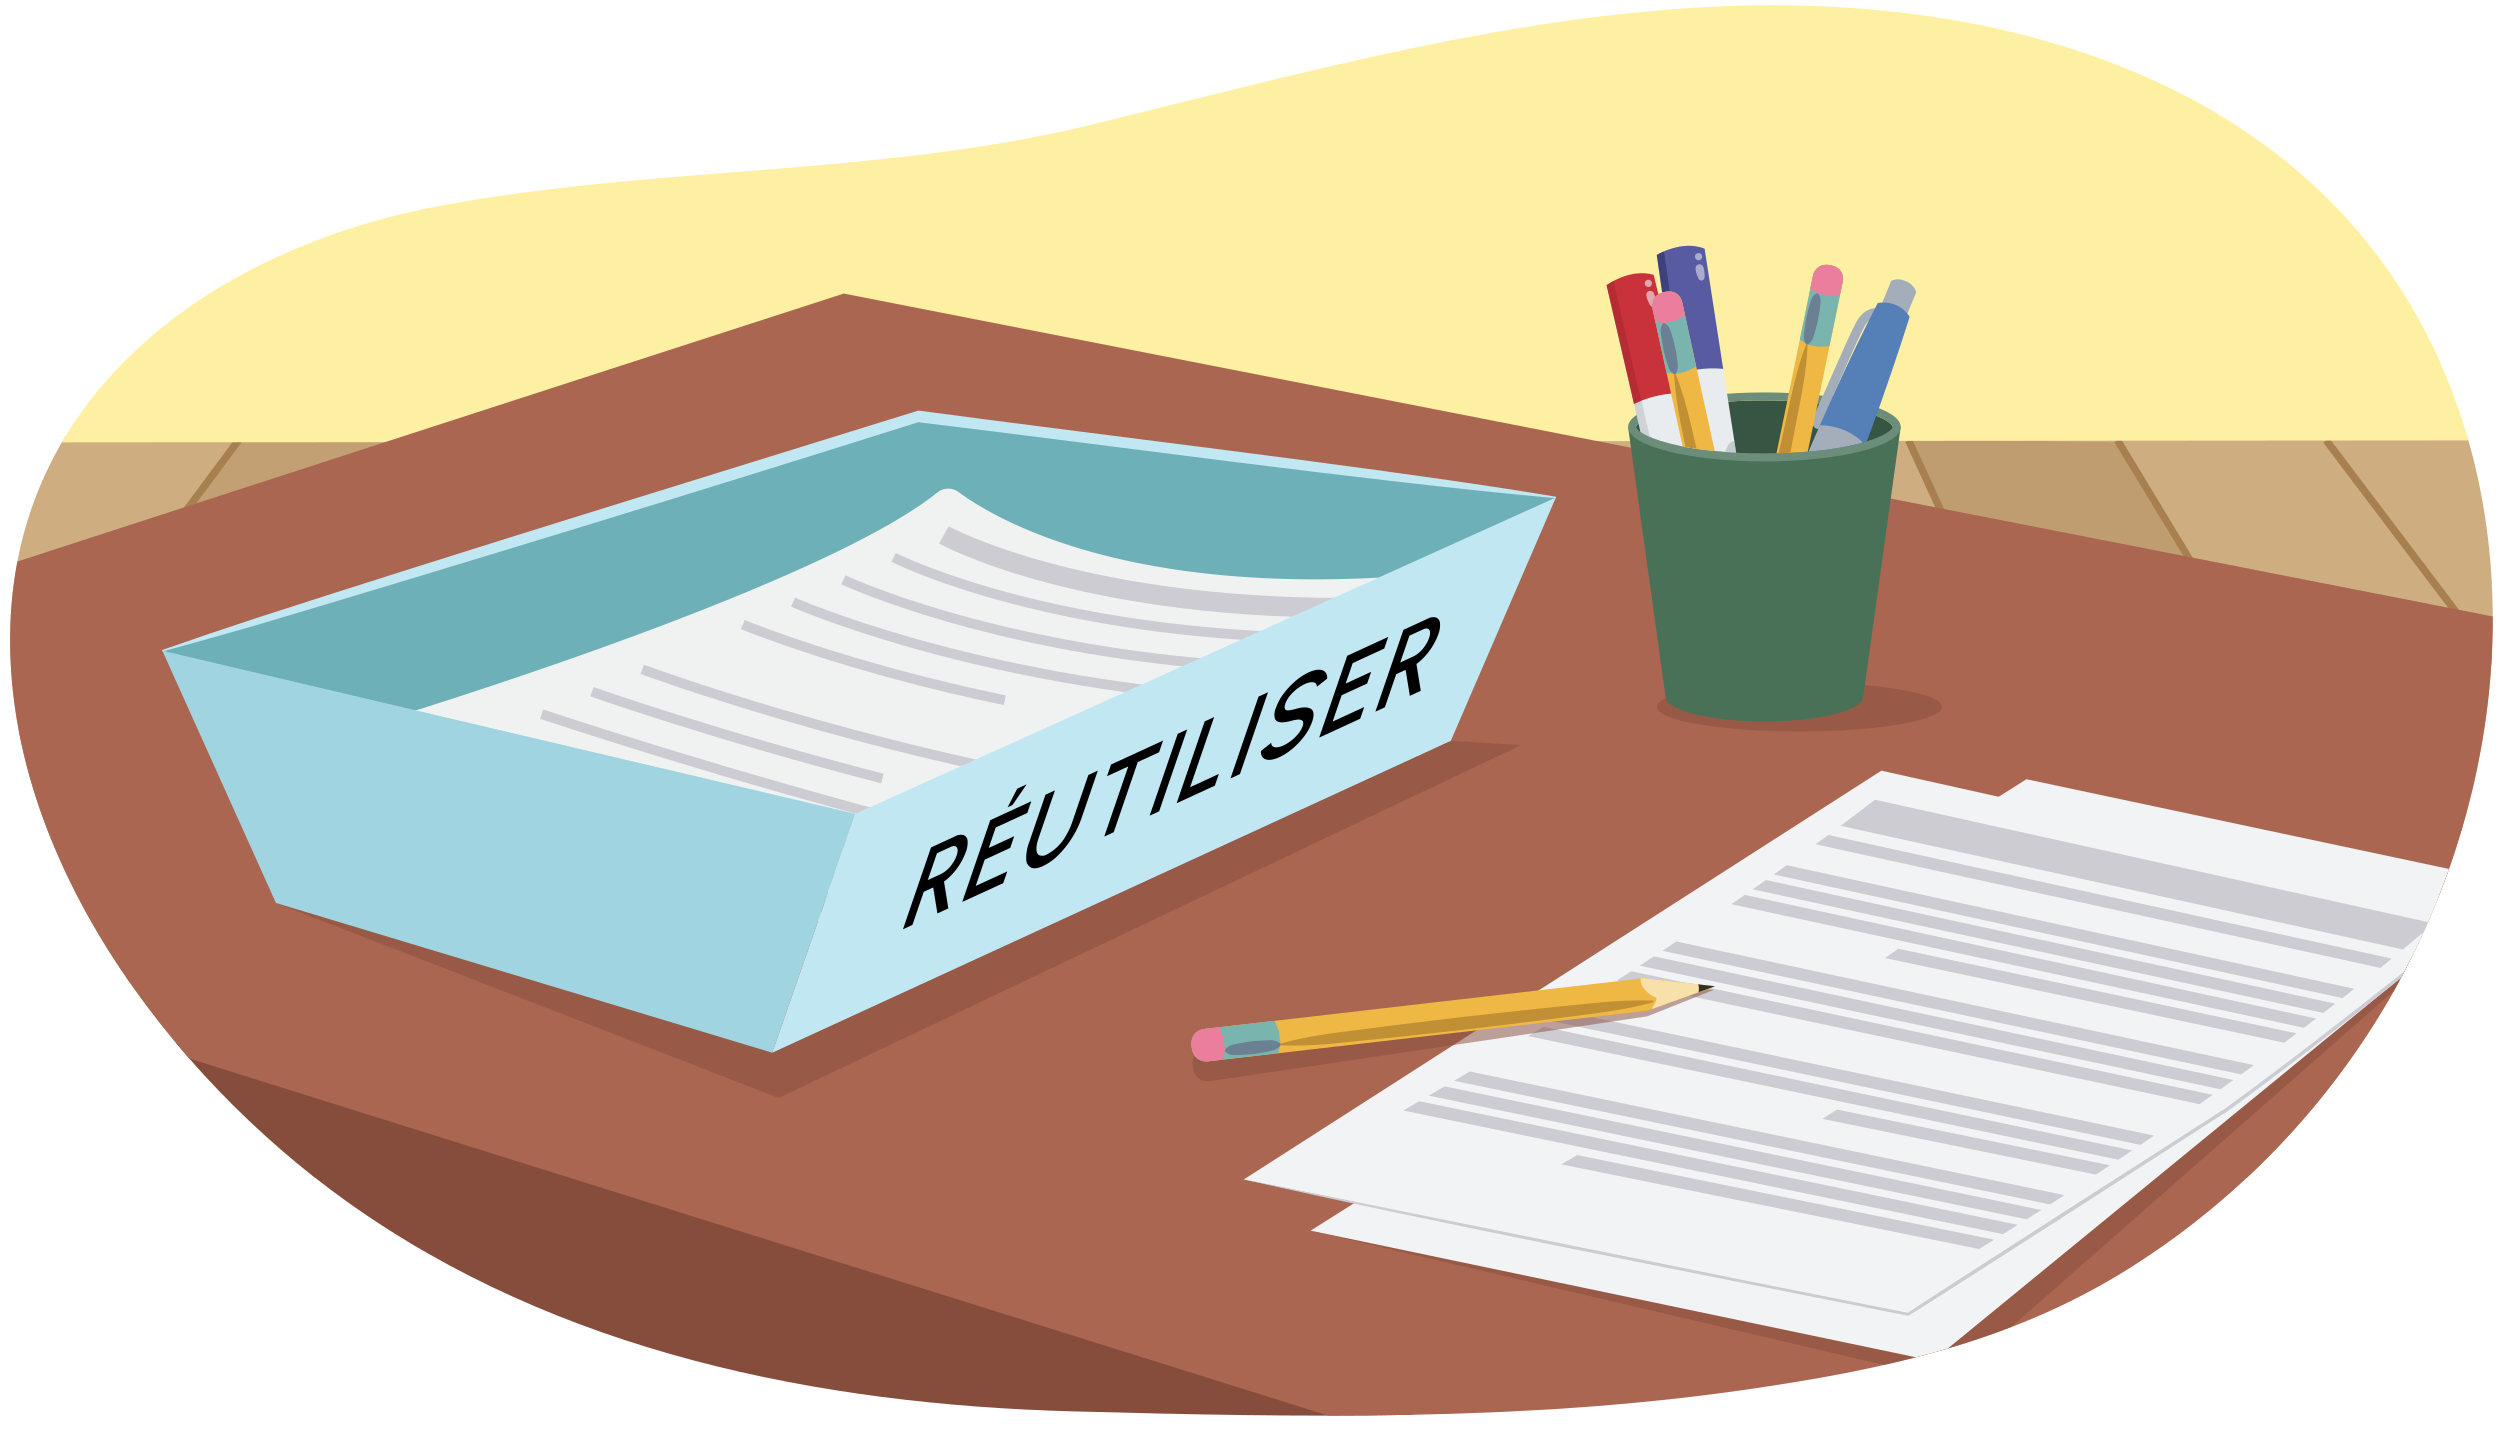 <svg id="Artwork" xmlns="http://www.w3.org/2000/svg" xmlns:xlink="http://www.w3.org/1999/xlink" width="760" height="434.98" viewBox="0 0 760 434.98"><defs><style>.cls-1,.cls-31,.cls-45,.cls-46{fill:none;}.cls-2{fill:#557fb7;}.cls-3{clip-path:url(#clip-path);}.cls-4{fill:#ceae80;}.cls-5,.cls-6,.cls-7{fill:#bf9d71;}.cls-5{opacity:0.81;}.cls-6{opacity:0.6;}.cls-8{fill:#a8804f;}.cls-9{fill:#fef0a2;}.cls-10,.cls-12{fill:#874d3c;}.cls-11{fill:#aa6650;}.cls-12{opacity:0.5;}.cls-13{fill:#f2f3f4;}.cls-14{fill:#ccccd2;}.cls-15{fill:#497158;}.cls-16{fill:#365542;}.cls-17{fill:#6c8d79;}.cls-18{clip-path:url(#clip-path-2);}.cls-19{fill:#e8ecee;}.cls-20{clip-path:url(#clip-path-3);}.cls-21,.cls-25{fill:#8f989d;}.cls-21{opacity:0.3;}.cls-22{fill:#585ba2;}.cls-23{fill:#171a46;}.cls-23,.cls-25,.cls-28{opacity:0.4;}.cls-24{fill:#aaaccf;}.cls-26{clip-path:url(#clip-path-4);}.cls-27{fill:#ca323b;}.cls-28{fill:#97252c;}.cls-29{fill:#e5a5ad;}.cls-30,.cls-33{fill:#a4aebb;}.cls-30,.cls-31{stroke:#a4aebb;stroke-linecap:round;}.cls-30,.cls-31,.cls-45,.cls-46{stroke-miterlimit:10;}.cls-30{stroke-width:4.24px;}.cls-31{stroke-width:2.827px;}.cls-32{fill:#25231f;}.cls-34{clip-path:url(#clip-path-5);}.cls-35{fill:#766f60;}.cls-36{fill:#efb743;}.cls-37{fill:#79b4af;}.cls-38{fill:#eb7e9c;}.cls-39{fill:#c18f34;}.cls-40{fill:#6b8093;}.cls-41{fill:#f8e0aa;}.cls-42{fill:#342e21;}.cls-43{fill:#6eb0b7;}.cls-44{fill:#f0f2f1;}.cls-45,.cls-46{stroke:#ccccd2;}.cls-45{stroke-width:6px;}.cls-46{stroke-width:3px;}.cls-47{fill:#a0d4e0;}.cls-48{fill:#c0e7f2;}</style><clipPath id="clip-path"><path class="cls-1" d="M738.97,104.105C700.738,26.321,613.552.068,532.161,1.658,464.5,2.979,397.5,21.832,332.328,37.776,267.283,53.689,199.525,50.3,133.9,62.531,67.7,74.868,5.263,116.93,3.133,190.616c-2,69.221,48.329,136.015,102.2,174.584,64.078,45.873,143.453,61.783,220.893,63.86,67.909,1.822,136.3,3.17,203.739-6.5,42.165-6.043,81.863-14.392,118.219-37.551a237.459,237.459,0,0,0,79.754-84.137C762.074,239.562,768.56,164.308,738.97,104.105Z"/></clipPath><clipPath id="clip-path-2"><path class="cls-1" d="M591.871,64.089,480.429,73.928s16.928,55.34,16.928,55.86,1.75,2.9,10.311,5.07c7.638,1.933,17.833,3,28.707,3s21.069-1.065,28.707-3c8.561-2.166,10.311-4.55,10.311-5.07S591.871,64.089,591.871,64.089Z"/></clipPath><clipPath id="clip-path-3"><path class="cls-1" d="M518.2,75.577l18.944,122.568s-5.656,5.916-15.82,2.325L503.656,77.494S511.215,72.855,518.2,75.577Z"/></clipPath><clipPath id="clip-path-4"><path class="cls-1" d="M502.718,83.551,531.951,204.08s-5.136,6.374-15.567,3.655l-28-121.044S495.524,81.431,502.718,83.551Z"/></clipPath><clipPath id="clip-path-5"><path class="cls-2" d="M570.843,92.13s-23.324,44.156-40.039,95.924c3.046,3.249,6.368,7.793,11.635,5.192C564.033,150.005,580.53,96.3,580.53,96.3a9.235,9.235,0,0,0-4.148-3.585A10.188,10.188,0,0,0,570.843,92.13Z"/></clipPath></defs><g class="cls-3"><path id="flr" class="cls-4" d="M797.129,358.08l18.124-218.5a6.37,6.37,0,0,0-6.348-6.9H-22.473v225.4Z"/><polygon class="cls-5" points="136.971 134.445 73.441 134.544 -22.473 263.472 -22.473 358.08 4.205 358.08 136.971 134.445"/><polygon class="cls-6" points="258.993 144.167 196.209 358.08 99.216 358.08 196.215 143.23 258.993 144.167"/><polygon class="cls-7" points="454.352 141.824 391.106 144.167 390.255 358.08 489.58 358.08 454.352 141.824"/><polygon class="cls-7" points="778.606 357.793 642.721 134.456 581.278 133.383 681.497 357.793 778.606 357.793"/><polygon class="cls-8" points="390.255 358.08 392.548 358.08 390.989 133.852 388.696 133.868 390.255 358.08"/><polygon class="cls-8" points="487.315 358.08 489.58 358.08 454.44 133.682 452.175 134.038 487.315 358.08"/><polygon class="cls-8" points="584.397 358.08 586.59 358.08 517.868 133.523 515.676 134.197 584.397 358.08"/><polygon class="cls-8" points="681.497 358.08 683.582 358.08 581.278 133.383 579.194 134.337 681.497 358.08"/><polygon class="cls-8" points="778.606 358.08 780.565 358.08 644.68 133.264 642.721 134.456 778.606 358.08"/><path class="cls-8" d="M797.129,250.985q-.024,1.09,0,2.182v1.578L706.252,134.552l1.827-1.384,89.05,117.782Z"/><polygon class="cls-8" points="-22.473 259.63 71.6 133.176 73.441 134.544 -22.473 263.472 -22.473 259.63"/><polygon class="cls-8" points="4.205 358.08 136.971 134.445 134.998 133.274 2.232 358.08 4.205 358.08"/><polygon class="cls-8" points="101.312 358.08 200.497 134.325 198.401 133.395 99.216 358.08 101.312 358.08"/><polygon class="cls-8" points="198.41 358.08 264.014 134.182 261.813 133.537 196.209 358.08 198.41 358.08"/><polygon class="cls-8" points="295.491 358.08 327.513 134.022 325.243 133.698 293.221 358.08 295.491 358.08"/><polygon class="cls-9" points="797.129 133.844 784.785 -50.409 -37.178 -50.409 -37.178 134.528 797.129 133.844"/><polygon class="cls-10" points="-204.223 297.738 -204.223 239.727 759.775 529.122 752.307 601.08 -204.223 297.738"/><path class="cls-11" d="M-204.223,239.727c4.481-2.953,460.714-150.481,460.714-150.481L1121.064,258.53l-359.8,283.884Z"/><polygon class="cls-10" points="1118.57 319.43 1121.064 258.53 761.269 542.414 752.307 601.08 1118.57 319.43"/><polygon class="cls-12" points="83.895 274.516 236.698 333.757 462.346 226.528 441.052 225.198 83.895 274.516"/><polygon class="cls-12" points="398.415 374.114 592.912 419.678 764.931 268.505 616.514 241.856 398.415 374.114"/><ellipse class="cls-12" cx="546.981" cy="214.897" rx="43.332" ry="7.473"/><polygon class="cls-13" points="398.415 374.114 587.564 413.686 764.931 268.505 616.041 236.884 398.415 374.114"/><polygon class="cls-13" points="378.067 358.581 580.062 399.548 756.047 275.253 571.928 234.286 378.067 358.581"/><path class="cls-14" d="M378.082,358.514c56.1,11.241,141.132,28.645,201.984,40.581-1.593.584,96.665-62.227,96.355-62.1,24.985-18.044,58.135-44.566,79.688-61.684-20.522,18.247-54.039,44.291-78.915,62.492-.32.05-96.709,62.4-97.135,62.2-61.054-12.237-146.178-28.7-201.977-41.488Z"/><polygon class="cls-14" points="539.225 265.841 712.097 303.428 715.678 300.606 543.179 263.019 539.225 265.841"/><polygon class="cls-14" points="551.952 256.662 723.612 294.249 727.076 291.427 555.788 253.84 551.952 256.662"/><polygon class="cls-14" points="559.543 251.052 730.463 288.638 739.891 280.719 570.016 243.132 559.543 251.052"/><polygon class="cls-14" points="532.823 270.358 706.29 307.945 709.929 305.123 536.834 267.536 532.823 270.358"/><polygon class="cls-14" points="526.327 274.875 700.391 312.462 704.088 309.64 530.396 272.053 526.327 274.875"/><polygon class="cls-14" points="573.061 291.246 694.399 316.978 698.154 314.156 577.07 288.424 573.061 291.246"/><polygon class="cls-14" points="442.043 328.562 623.191 366.149 627.574 363.327 446.798 325.74 442.043 328.562"/><polygon class="cls-14" points="434.356 333.079 616.1 370.666 620.541 367.844 439.169 330.257 434.356 333.079"/><polygon class="cls-14" points="426.577 337.596 608.917 375.183 613.415 372.361 431.448 334.774 426.577 337.596"/><polygon class="cls-14" points="474.637 353.967 601.641 379.699 606.197 376.877 479.448 351.145 474.637 353.967"/><polygon class="cls-14" points="505.354 289.043 681.287 326.63 685.164 323.808 509.604 286.221 505.354 289.043"/><polygon class="cls-14" points="498.476 293.56 675.005 331.146 678.94 328.324 502.784 290.738 498.476 293.56"/><polygon class="cls-14" points="491.506 298.076 668.631 335.663 672.624 332.841 495.871 295.254 491.506 298.076"/><polygon class="cls-14" points="471.922 310.46 650.681 348.047 654.833 345.225 476.446 307.638 471.922 310.46"/><polygon class="cls-14" points="464.606 314.977 643.961 352.563 648.17 349.741 469.187 312.155 464.606 314.977"/><polygon class="cls-14" points="553.984 340.132 637.148 357.08 641.415 354.258 558.419 337.31 553.984 340.132"/><path class="cls-15" d="M494.937,129.788l11.376,81.934c0,4.2,13.459,7.608,30.062,7.608s30.062-3.406,30.062-7.608l11.376-81.934Z"/><path class="cls-16" d="M565.082,124.718c-7.638-1.933-17.833-3-28.707-3s-21.069,1.065-28.707,3c-8.561,2.167-10.311,4.55-10.311,5.07s1.75,2.9,10.311,5.07c7.638,1.933,17.833,3,28.707,3s21.069-1.065,28.707-3c8.561-2.166,10.311-4.55,10.311-5.07S573.643,126.885,565.082,124.718Z"/><path class="cls-17" d="M536.375,121.72c10.874,0,21.069,1.065,28.707,3,8.561,2.167,10.311,4.55,10.311,5.07s-1.75,2.9-10.311,5.07c-7.638,1.933-17.833,3-28.707,3s-21.069-1.065-28.707-3c-8.561-2.166-10.311-4.55-10.311-5.07s1.75-2.9,10.311-5.07c7.638-1.933,17.833-3,28.707-3m0-2.42c-22.886,0-41.438,4.7-41.438,10.488s18.552,10.488,41.438,10.488,41.438-4.7,41.438-10.488S559.26,119.3,536.375,119.3Z"/><g class="cls-18"><path class="cls-19" d="M518.2,75.577l18.944,122.568s-5.656,5.916-15.82,2.325L503.656,77.494S511.215,72.855,518.2,75.577Z"/><g class="cls-20"><polygon class="cls-21" points="510.784 110.04 524.463 204.86 517.805 203.112 506.086 111.628 510.784 110.04"/><path class="cls-22" d="M518.9,74.734l6.06,37.54a32.5,32.5,0,0,0-16.848,2.262s-3.98-25.71-5.68-37.848C511.91,70.934,518.9,74.734,518.9,74.734Z"/><polygon class="cls-23" points="505.454 73.598 511.168 113.424 506.471 115.013 500.843 74.782 505.454 73.598"/><path class="cls-24" d="M516.249,76.93a1.1,1.1,0,1,0,1.22.971A1.113,1.113,0,0,0,516.249,76.93Z"/><path class="cls-24" d="M518.167,83a6.892,6.892,0,0,0-.416-1.933,1.207,1.207,0,0,0-2.294.261,6.41,6.41,0,0,0,.493,2.42c.23.72.778,2,1.753,1.388C518.393,84.7,518.249,83.68,518.167,83Z"/><path class="cls-25" d="M536.7,156.775c2.172,13.024,1.268,24.026-2.02,24.574s-7.713-9.565-9.885-22.588-1.268-24.026,2.019-24.575S534.529,143.751,536.7,156.775Z"/></g><path class="cls-19" d="M502.718,83.551,531.951,204.08s-5.136,6.374-15.567,3.655l-28-121.044S495.524,81.431,502.718,83.551Z"/><g class="cls-26"><polygon class="cls-21" points="498.236 118.518 519.88 211.844 513.097 210.665 493.69 120.498 498.236 118.518"/><path class="cls-27" d="M503.335,82.653l9.211,36.894a32.513,32.513,0,0,0-16.6,3.678s-6.138-25.282-8.858-37.233C496.054,79.457,503.335,82.653,503.335,82.653Z"/><polygon class="cls-28" points="489.847 82.657 498.905 121.858 494.359 123.838 485.351 84.226 489.847 82.657"/><path class="cls-29" d="M500.884,85.065a1.1,1.1,0,1,0,1.3.865A1.114,1.114,0,0,0,500.884,85.065Z"/><path class="cls-29" d="M503.308,90.948a6.9,6.9,0,0,0-.579-1.89,1.206,1.206,0,0,0-2.263.453,6.423,6.423,0,0,0,.7,2.37c.29.7.944,1.929,1.864,1.235C503.677,92.624,503.447,91.622,503.308,90.948Z"/><path class="cls-25" d="M517.307,164.93c3.265,12.794,3.294,23.833.064,24.657s-8.493-8.879-11.758-21.672-3.294-23.833-.065-24.657S514.042,152.137,517.307,164.93Z"/></g><line class="cls-30" x1="555.761" y1="121.659" x2="553.023" y2="128.362"/><path class="cls-31" d="M571.358,95.159s-3.335-1.029-5.785,3.375-13.13,29.355-13.13,29.355"/><path class="cls-32" d="M530.262,200.209l-.083,3.457a1.017,1.017,0,0,0,1.782.7l2.3-2.6Z"/><path class="cls-33" d="M582.519,88.854l-3.3,8.09s-.515-1.6-3.34-2.859-4.283-.542-4.283-.542l3.3-8.09s1.629-1.232,4.454.028A5.036,5.036,0,0,1,582.519,88.854Z"/><path class="cls-2" d="M570.843,92.13s-23.324,44.156-40.039,95.924c3.046,3.249,6.368,7.793,11.635,5.192C564.033,150.005,580.53,96.3,580.53,96.3a9.235,9.235,0,0,0-4.148-3.585A10.188,10.188,0,0,0,570.843,92.13Z"/><g class="cls-34"><path class="cls-33" d="M544.922,131.2a18.818,18.818,0,0,1,3.739-1.321,20.15,20.15,0,0,1,3.751-.547,18.626,18.626,0,0,1,7.77,1.261,17.324,17.324,0,0,1,6.608,4.462,18.878,18.878,0,0,1,2.318,3.055,27.032,27.032,0,0,1,1.567,3.314,4.236,4.236,0,0,1-7,4.513l-.477-.508a30.822,30.822,0,0,0-3.312-3.3,12.423,12.423,0,0,0-3.429-2.136,13.336,13.336,0,0,0-4.052-.968c-.741-.038-1.5-.08-2.276-.049-.728-.028-1.675.155-2.129.131l-1.545-.085a4.11,4.11,0,0,1-1.534-7.818Z"/></g><path class="cls-35" d="M529.965,201.224a3.405,3.405,0,0,1,3.666,1.636l8.808-9.615a9.282,9.282,0,0,0-4.979-4.967c-3.966-1.833-6.656-.224-6.656-.224Z"/><path class="cls-36" d="M535.022,208.058,526.556,226.5l-.57-20.3L551.2,83.571s.863-3.859,5.348-2.937,3.688,4.8,3.688,4.8Z"/><path class="cls-37" d="M556.549,80.634c-4.485-.922-5.348,2.937-5.348,2.937l-4.046,19.681,2.14,1.453,3.468.714,3.4-.2,4.07-19.793S561.033,81.556,556.549,80.634Z"/><path class="cls-38" d="M556.549,80.634c-4.485-.922-5.348,2.937-5.348,2.937l-.861,4.191,2.14,1.453,3.468.713,3.4-.2.885-4.3S561.033,81.556,556.549,80.634Z"/><path class="cls-39" d="M549.51,104.75c-.335,8.952-2.343,17.56-3.968,26.247-1.65,8.682-3.413,17.341-5.159,26-2.734,12.97-5.442,25.947-8.418,38.864a116.15,116.15,0,0,1-3.811,12.749l-.43-.089c.437-8.9,2.319-17.536,3.983-26.244,1.651-8.682,3.4-17.343,5.144-26.006,1.813-8.649,3.61-17.3,5.52-25.929,1.933-8.623,3.485-17.326,6.709-25.684l.43.089Z"/><path class="cls-40" d="M552.7,89.26c1.184,1.588.685,2.831.588,4.157-.166,1.311-.362,2.616-.628,3.907s-.615,2.564-.993,3.832c-.405,1.444-.676,2.68-2.152,3.594l-.43-.089c-1-1.421-.757-2.664-.559-4.151.153-1.314.334-2.622.6-3.913s.6-2.568.965-3.838c.434-1.256.466-2.595,2.18-3.588l.43.089Z"/><path class="cls-41" d="M526.022,207.48l.534,19.019,8.466-18.441.177-.859a4.551,4.551,0,0,0-2.533-.137,8.211,8.211,0,0,0-4.007,2.668C527.547,209.524,526.865,208.114,526.022,207.48Z"/><path class="cls-42" d="M526.556,226.5l2-4.357a3.662,3.662,0,0,1-2.141-.635Z"/><path class="cls-36" d="M538.087,213.955l-.248,20.289-8.764-18.318L502.32,93.623s-.778-3.877,3.695-4.855,5.317,2.884,5.317,2.884Z"/><path class="cls-37" d="M506.015,88.768c-4.473.978-3.695,4.855-3.695,4.855l4.294,19.628,2.547.46,3.459-.757,3.03-1.562-4.318-19.74S510.487,87.789,506.015,88.768Z"/><path class="cls-38" d="M506.015,88.768c-4.473.978-3.695,4.855-3.695,4.855l.915,4.18,2.546.459,3.459-.757,3.031-1.562-.939-4.291S510.487,87.789,506.015,88.768Z"/><path class="cls-39" d="M509.375,113.664c3.329,8.317,4.99,17,7.032,25.6,2.018,8.6,3.923,17.233,5.845,25.858,2.769,12.962,5.563,25.921,8.089,38.934a116.07,116.07,0,0,1,1.694,13.2l-.429.094c-3.215-8.313-5-16.967-7.017-25.6-2.017-8.6-3.934-17.23-5.86-25.854-1.855-8.639-3.726-17.275-5.485-25.936-1.735-8.665-3.85-17.248-4.3-26.2l.429-.094Z"/><path class="cls-40" d="M506,98.215c1.726.971,1.775,2.31,2.225,3.56.381,1.266.732,2.538,1.013,3.826s.478,2.593.648,3.905c.216,1.484.471,2.724-.507,4.158l-.429.094c-1.487-.895-1.774-2.128-2.2-3.567-.393-1.263-.759-2.532-1.041-3.819s-.494-2.59-.677-3.9c-.113-1.324-.628-2.561.536-4.164l.429-.094Z"/><path class="cls-41" d="M529.627,217.08l8.212,17.164.248-20.289-.188-.858a4.552,4.552,0,0,0-2.37.9,8.21,8.21,0,0,0-2.579,4.065C531.851,218.329,530.655,217.318,529.627,217.08Z"/><path class="cls-42" d="M537.839,234.244l.058-4.794a3.662,3.662,0,0,1-2.213.29Z"/></g><polygon class="cls-43" points="472.998 151.233 279.337 126.608 49.354 197.817 113.132 255.433 268.207 276.231 447.551 193.741 472.998 151.233"/><path class="cls-44" d="M99.205,224.107c1.133.207,146.866-43.15,185.816-74.429a5.261,5.261,0,0,1,6.484-.024c12.022,8.854,57.859,35.741,158.313,23.19L289.185,282.818Z"/><path class="cls-45" d="M286.943,162.623s42.875,23.858,130.743,22.045"/><path class="cls-46" d="M271.659,169.434s28.461,14.6,81.9,21.278a433.87,433.87,0,0,0,50.958,3.259"/><path class="cls-46" d="M256.375,176.245s34.925,16.621,95.156,23.938c12.254,1.488,25.555,2.592,39.823,3.092"/><path class="cls-46" d="M241.091,183.055s54.434,24.179,137.1,29.524"/><path class="cls-46" d="M225.807,189.866s31.2,13,79.648,23.007"/><path class="cls-46" d="M195.239,203.487s65.993,24.5,143.449,37"/><path class="cls-46" d="M179.955,210.3s37.976,13.379,88.281,26.376"/><path class="cls-46" d="M164.671,217.109s56.426,18.921,120.1,35.225"/><path class="cls-46" d="M149.386,223.92s77.554,24.82,149.8,44.482"/><path class="cls-46" d="M134.1,230.73s81.407,24.928,151.92,46.976"/><path class="cls-46" d="M118.818,237.541s85.26,25.035,154.038,49.469"/><polygon class="cls-47" points="83.895 274.516 49.354 197.817 260.039 247.406 234.758 320.027 83.895 274.516"/><polygon class="cls-48" points="260.039 247.406 472.998 151.233 441.052 225.198 234.758 320.027 260.039 247.406"/><path class="cls-48" d="M472.97,151.451c-56.093-5.014-137.093-16.279-193.856-23.094-59.881,18.931-137.7,42.8-200.707,61.544q-14.451,4.2-28.988,8.127l-.13-.421q14.2-5,28.508-9.675c63.843-20.7,137.41-43.216,201.388-63.122C331,131.786,410.12,141.078,460.974,149.057c4.019.64,8.04,1.264,12.052,1.957l-.056.437Z"/><path d="M290.361,254.247a3.473,3.473,0,0,1,2.6-.374,1.983,1.983,0,0,1,1.181,1.715,7.748,7.748,0,0,1-.516,3.38,20.087,20.087,0,0,1-3.966,6.585,17.171,17.171,0,0,1-2.68,2.447l1.314,8.148-3.324,1.531-1.279-7.9-2.862,1.319-3.454,10.075L274.5,282.5l8.527-24.876ZM286.2,265.633a9.508,9.508,0,0,0,3.485-3.309,9.862,9.862,0,0,0,1.139-2.262c.511-1.491.344-2.522-.385-2.8a2.006,2.006,0,0,0-1.443.216l-4.157,1.915-2.8,8.155Z"/><path d="M301.044,249.327l12.474-5.745-1.219,3.554-9.595,4.419-2.132,6.22,7.754-3.571-1.219,3.553-7.753,3.572-2.741,8,9.6-4.42-1.218,3.554L292.517,274.2Zm8.191-9.578,2.877-1.326-4.315,6.3-1.468.676Z"/><path d="M313.434,263.746a2.835,2.835,0,0,1-1.46-2.635,13.1,13.1,0,0,1,.884-5.015l4.97-14.5,2.877-1.326-4.97,14.5c-.92,2.684-.9,4.633.2,5.221a2.7,2.7,0,0,0,2.384-.274,14.243,14.243,0,0,0,5.725-5.674,20.938,20.938,0,0,0,1.85-3.95l4.97-14.5,2.878-1.325-4.97,14.5A28.509,28.509,0,0,1,325.9,254.7a29.081,29.081,0,0,1-4.136,5.212,16.731,16.731,0,0,1-4.666,3.362C315.529,263.993,314.3,264.156,313.434,263.746Z"/><path d="M352.354,228.688l-6.474,2.981-7.309,21.323-2.877,1.324L343,232.994l-6.46,2.975,1.219-3.553,15.81-7.282Z"/><path d="M358.027,223.082l2.877-1.325-8.527,24.876-2.877,1.325Z"/><path d="M366.224,219.307l2.878-1.325-7.31,21.322,8.748-4.029-1.219,3.554L357.7,244.183Z"/><path d="M382.592,211.769l2.878-1.326-8.528,24.876-2.878,1.326Z"/><path d="M383.992,230.367a2.484,2.484,0,0,1-.642-2.083l3.131-2.489c-.109,1.516,1.545,1.816,3.718.815A13.15,13.15,0,0,0,394.718,223a7.446,7.446,0,0,0,1.289-2.239q.969-2.826-3.226-1.686c-2.837.782-4.647.763-5.222-.633a5.079,5.079,0,0,1,.343-3.3,15.9,15.9,0,0,1,2.325-4.273,22.842,22.842,0,0,1,3.594-3.84,17.56,17.56,0,0,1,3.986-2.614c2.172-1,4.017-1.117,4.987-.2a2.567,2.567,0,0,1,.646,2.112l-3.134,2.461c.065-1-.613-1.5-1.766-1.387a6.185,6.185,0,0,0-1.958.588,13.478,13.478,0,0,0-4.506,3.6,7.668,7.668,0,0,0-1.3,2.228c-.585,1.706-.067,2.245.99,2.133a15.421,15.421,0,0,0,2.243-.465c2.025-.573,3.529-.578,4.49.012s1.083,1.9.382,3.939a15.806,15.806,0,0,1-2.311,4.267,22.749,22.749,0,0,1-3.594,3.839,17.568,17.568,0,0,1-4,2.62C386.779,231.178,384.934,231.3,383.992,230.367Z"/><path d="M409.559,199.349l12.473-5.745-1.218,3.554-9.6,4.419-2.132,6.22,7.754-3.571-1.218,3.553-7.754,3.572-2.741,8,9.6-4.42-1.218,3.554-12.474,5.745Z"/><path d="M433.981,188.1a3.476,3.476,0,0,1,2.6-.374,1.982,1.982,0,0,1,1.181,1.715,7.75,7.75,0,0,1-.516,3.38,20.107,20.107,0,0,1-3.966,6.585,17.252,17.252,0,0,1-2.679,2.446L431.913,210l-3.323,1.531-1.28-7.9-2.862,1.318-3.454,10.075-2.877,1.325,8.528-24.876Zm-4.158,11.386a9.513,9.513,0,0,0,3.486-3.31,9.87,9.87,0,0,0,1.138-2.261c.511-1.492.344-2.522-.385-2.8a2.006,2.006,0,0,0-1.443.216l-4.157,1.914-2.8,8.155Z"/><path class="cls-12" d="M516.951,302.53l4.1-1.628h0L499.3,299.146,366.082,318.879s-4.207.623-3.485,5.5,4.939,4.321,4.939,4.321l4.553-.674h0l128.662-19.059,1.279-.508h0l1.13-.448,12.9-5.122h0Z"/><path class="cls-36" d="M499.688,297.371l21.688,2.454-20.55,7.4L367.046,322.67s-4.233.415-4.8-4.478,3.66-5.38,3.66-5.38Z"/><path class="cls-37" d="M362.248,318.192c.565,4.893,4.8,4.478,4.8,4.478l21.47-2.478.767-2.676-.437-3.784L387.5,310.32l-21.593,2.492S361.684,313.3,362.248,318.192Z"/><path class="cls-38" d="M362.248,318.192c.565,4.893,4.8,4.478,4.8,4.478l4.572-.528.766-2.676-.437-3.783-1.345-3.412-4.694.541S361.684,313.3,362.248,318.192Z"/><path class="cls-39" d="M389.256,317.281c9.26-2.665,18.731-3.507,28.154-4.765,9.426-1.231,18.866-2.34,28.3-3.466,14.172-1.565,28.342-3.158,42.542-4.457a124.806,124.806,0,0,1,14.307-.39l.054.469c-9.244,2.544-18.7,3.523-28.156,4.748-9.426,1.231-18.865,2.352-28.3,3.483-9.447,1.054-18.891,2.124-28.35,3.073-9.462.922-18.875,2.26-28.5,1.775l-.054-.47Z"/><path class="cls-40" d="M372.357,319.232c1.226-1.743,2.663-1.651,4.05-2,1.4-.271,2.8-.509,4.2-.671s2.827-.233,4.248-.285c1.613-.054,2.967-.2,4.4,1l.054.47c-1.118,1.5-2.47,1.663-4.053,1.978-1.395.273-2.793.525-4.2.69s-2.825.25-4.246.3c-1.429-.021-2.808.4-4.4-1.022l-.054-.469Z"/><path class="cls-41" d="M502.121,306.762l19.255-6.937-21.688-2.454-.937.108a4.893,4.893,0,0,0,.711,2.634,8.825,8.825,0,0,0,4.072,3.2C503.7,304.517,502.486,305.687,502.121,306.762Z"/><path class="cls-42" d="M521.376,299.825l-5.124-.58a3.936,3.936,0,0,1,.071,2.4Z"/></g></svg>